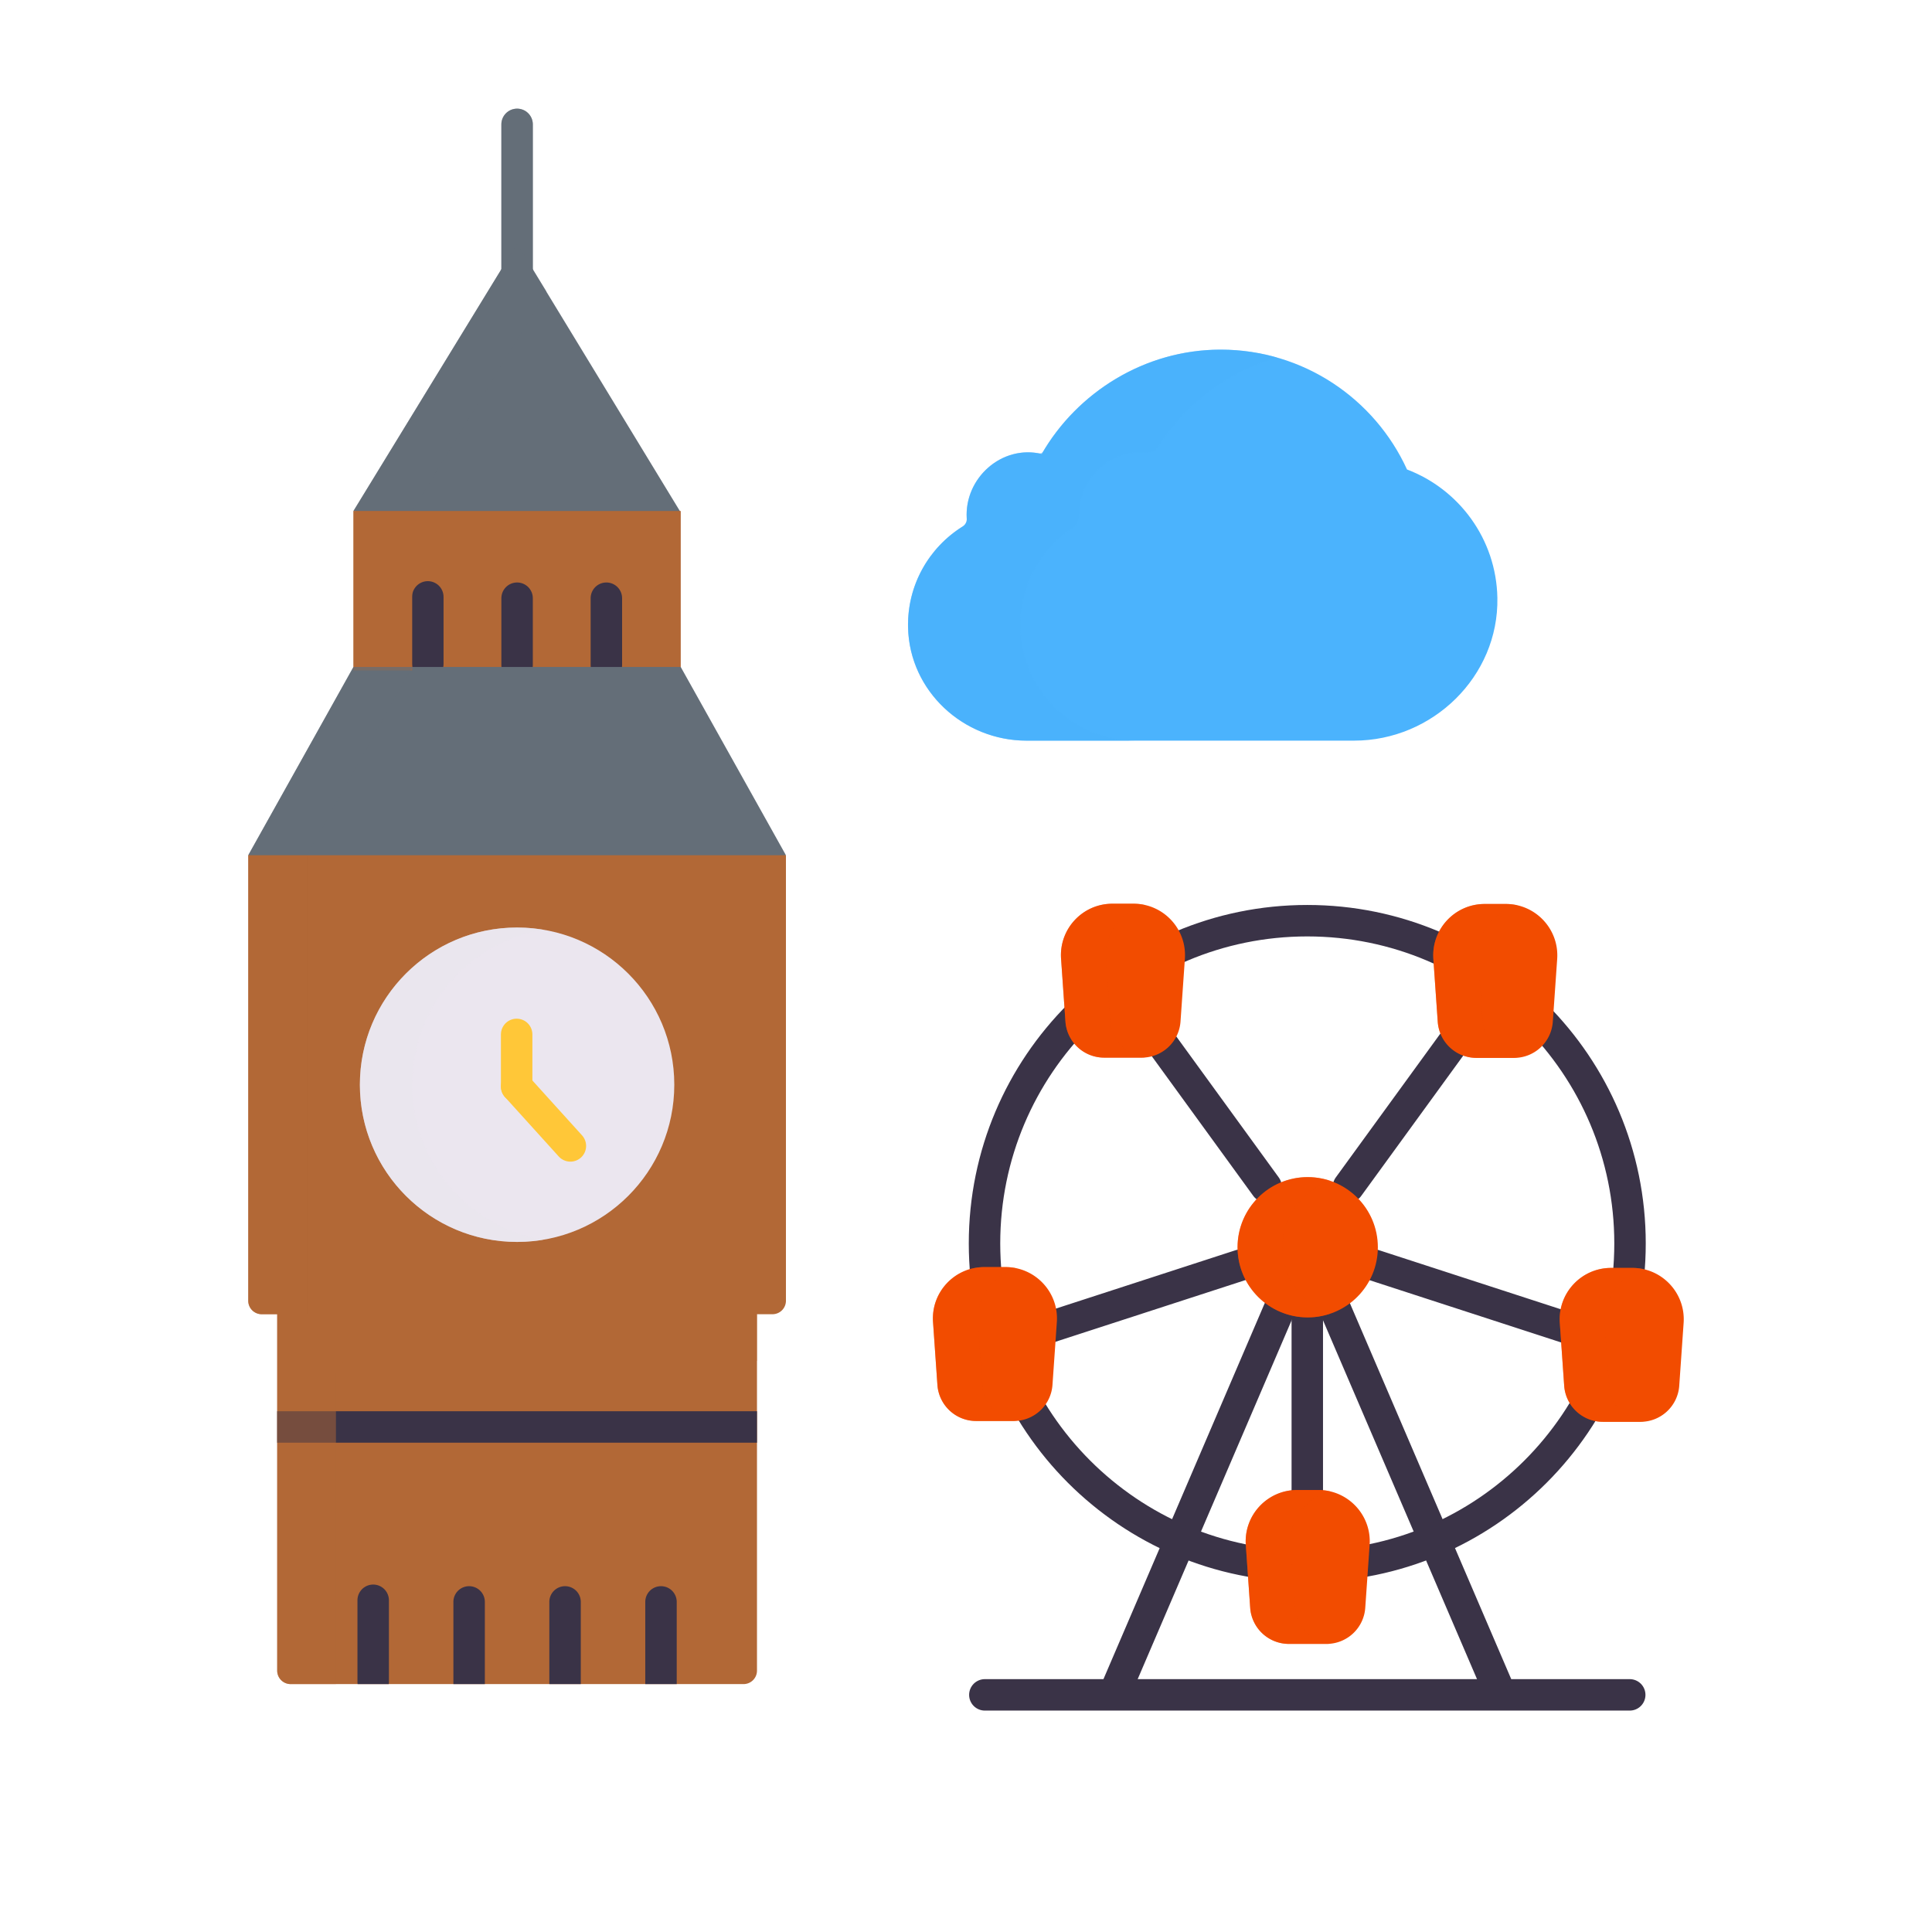 <svg xmlns="http://www.w3.org/2000/svg" width="430" height="430" style="width:100%;height:100%;transform:translate3d(0,0,0);content-visibility:visible" viewBox="0 0 430 430"><defs><clipPath id="c"><path d="M0 0h430v430H0z"/></clipPath><clipPath id="f"><path d="M0 0h430v430H0z"/></clipPath><clipPath id="j"><path d="M0 0h430v430H0z"/></clipPath><clipPath id="g"><path d="M0 0h430v430H0z"/></clipPath><clipPath id="b"><path d="M0 0h430v430H0z"/></clipPath><clipPath id="h"><path d="M0 0h430v430H0z"/></clipPath><clipPath id="e"><path d="M0 0h430v430H0z"/></clipPath><clipPath id="d"><path d="M0 0h430v430H0z"/></clipPath><mask id="i" mask-type="alpha"><use xmlns:ns1="http://www.w3.org/1999/xlink" ns1:href="#a"/></mask><g id="a" clip-path="url(#b)" style="display:none"><path class="quinary" style="display:none"/><path class="quinary" style="display:none"/><path class="quinary" style="display:none"/><path class="quinary" style="display:none"/><path class="quinary" style="display:none"/><path class="quinary" style="display:none"/></g></defs><g clip-path="url(#c)"><g clip-path="url(#d)" style="display:none"><g style="display:none"><path fill="none" class="tertiary"/><path class="tertiary" style="mix-blend-mode:multiply"/><path class="tertiary"/><path class="quaternary"/><path fill="none" class="secondary"/><path fill="none" class="secondary"/><path fill="none" class="secondary"/><path class="tertiary"/><path class="quaternary"/><path class="quaternary"/><path class="septenary"/><path fill="none" class="secondary"/><path class="tertiary" style="mix-blend-mode:multiply"/><path class="quaternary" style="mix-blend-mode:multiply"/><path class="tertiary" style="mix-blend-mode:multiply"/><path class="septenary" style="mix-blend-mode:multiply"/><path class="quaternary" style="mix-blend-mode:multiply"/><path class="secondary"/><path class="secondary"/><path class="secondary"/><path class="secondary"/></g><path fill="none" class="senary" style="display:none"/><path fill="none" class="senary" style="display:none"/><g fill="none" style="display:none"><path class="secondary"/><path class="secondary"/></g><g style="display:none"><path class="primary"/><path class="primary" style="mix-blend-mode:multiply"/></g><g style="display:none"><path class="primary"/><path class="primary" style="mix-blend-mode:multiply"/></g><g style="display:none"><path class="primary"/><path class="primary" style="mix-blend-mode:multiply"/></g><g style="display:none"><path class="primary"/><path class="primary" style="mix-blend-mode:multiply"/></g><g style="display:none"><path class="primary"/><path class="primary" style="mix-blend-mode:multiply"/></g><g style="display:none"><path class="primary"/><path class="primary" style="mix-blend-mode:multiply"/></g><g style="display:none"><path class="quinary"/><path class="quinary" style="mix-blend-mode:multiply"/></g></g><g clip-path="url(#e)" style="display:block"><g style="display:block"><path fill="none" stroke="#646E78" stroke-linecap="round" stroke-linejoin="round" stroke-width="7" d="M115.088 69.037V27.683" class="tertiary"/><path fill="#646E78" d="M0 24.177a3.5 3.5 0 0 1-3.5-3.5v-41.354a3.5 3.5 0 1 1 7 0v41.354a3.5 3.5 0 0 1-3.5 3.5z" class="tertiary" opacity=".5" style="mix-blend-mode:multiply" transform="translate(115.088 48.36)"/><path fill="#646E78" d="m78.664 113.731 36.424-59.528 36.312 59.671-34.888 7.482" class="tertiary"/><path fill="#B26836" d="M151.512 113.731H78.664v35.501h72.848v-35.501z" class="quaternary"/><path fill="none" stroke="#3A3347" stroke-linecap="round" stroke-linejoin="round" stroke-width="7" d="M115.088 148.049v-14.908m-19.87 14.613v-14.908m39.74 15.203v-14.908" class="secondary"/><path fill="#646E78" d="m55.251 190.347 23.413-41.896h72.848l23.413 41.896-60.05 12.625-59.624-12.625z" class="tertiary"/><path fill="#B26836" d="M171.925 292.503H58.251a3 3 0 0 1-3-3v-99.156h119.674v99.156a3 3 0 0 1-3 3z" class="quaternary"/><path fill="#B26836" d="M165.481 374.825H64.695a3 3 0 0 1-3-3V291.66h106.786v80.165a3 3 0 0 1-3 3z" class="quaternary"/><path fill="#EBE6EF" d="M150.076 241.425c0 19.323-15.665 34.988-34.988 34.988S80.1 260.748 80.1 241.425s15.665-34.988 34.988-34.988 34.988 15.665 34.988 34.988z" class="septenary"/><path fill="none" stroke="#3A3347" stroke-width="7" d="M61.695 317.596h106.786" class="secondary"/><path fill="#646E78" d="m14.944-29.764-36.425 59.528h13.074l29.888-48.845-6.537-10.683z" class="tertiary" opacity=".5" style="mix-blend-mode:multiply" transform="translate(100.144 83.966)"/><path fill="#B26836" d="M-6.537-17.36v35.502H6.537V-17.36H-6.537z" class="quaternary" opacity=".5" style="mix-blend-mode:multiply" transform="translate(85.201 131.091)"/><path fill="#646E78" d="m5.169-20.948-23.412 41.896h13.074l23.412-41.896H5.169z" class="tertiary" opacity=".5" style="mix-blend-mode:multiply" transform="translate(73.494 169.399)"/><path fill="#EBE6EF" d="M-8.766 0c0-17.34 12.617-31.725 29.169-34.497a35.312 35.312 0 0 0-5.819-.49C-4.739-34.987-20.403-19.323-20.403 0s15.664 34.987 34.987 34.987c1.983 0 3.926-.173 5.819-.49C3.851 31.725-8.766 17.34-8.766 0z" class="septenary" opacity=".5" style="mix-blend-mode:multiply" transform="translate(100.504 241.425)"/><path fill="#B26836" d="M-37.097 9.917h-6.444V-92.239h-13.074V6.917a3 3 0 0 0 3 3h3.444v79.322a3 3 0 0 0 3 3h10.074V23.324a3 3 0 0 1 3-3h90.712V9.917h-93.712z" class="quaternary" opacity=".5" style="mix-blend-mode:multiply" transform="translate(111.866 282.586)"/><path fill="#3A3347" d="M150.617 374.825v-18.292a3.5 3.5 0 1 0-7 0v18.292h7zm-21.353 0v-18.292a3.5 3.5 0 1 0-7 0v18.292h7zm-21.353 0v-18.292a3.5 3.5 0 1 0-7 0v18.292h7zm-21.389 0c.013-.121.037-.237.037-.361v-18.291a3.5 3.5 0 1 0-7 0v18.291c0 .124.024.24.036.361h6.927z" class="secondary"/></g><path fill="none" stroke="#FFC738" stroke-linecap="round" stroke-linejoin="round" stroke-width="7" d="M0 5.801V-5.801" class="senary" style="display:block" transform="translate(114.99 236.027)"/><path fill="none" stroke="#FFC738" stroke-linecap="round" stroke-linejoin="round" stroke-width="7" d="M5.98 6.608-5.98-6.608" class="senary" style="display:block" transform="translate(120.97 248.436)"/><g fill="none" stroke="#3A3347" stroke-linecap="round" stroke-linejoin="round" stroke-width="7" style="display:block"><path d="m297.09 291.11 22.18 51.68 14.75 34.37m-49.18-86.05-22.17 51.69-14.77 34.42m114.825 0h-143.53" class="secondary"/><path d="m333.16 218.67-10.44 14.38-22.59 31.07m-51.38-45.45 10.75 14.79 22.28 30.66m-62.66 12.632c0-39.673 32.162-71.835 71.835-71.835 39.673 0 71.835 32.162 71.835 71.835 0 39.673-32.162 71.835-71.835 71.835-39.673 0-71.835-32.162-71.835-71.835zm71.84 71.798v-56.19m68.28 6.58-12.14-3.95-41.29-13.42m-83.14 17.37 12.15-3.95 41.28-13.41" class="secondary"/></g><g fill="#F24C00" style="display:block"><path d="M306.665 277.599c0 8.622-6.99 15.612-15.612 15.612s-15.612-6.99-15.612-15.612 6.99-15.612 15.612-15.612 15.612 6.99 15.612 15.612z" class="primary"/><path d="M-.306 0c0-6.871 4.445-12.693 10.612-14.779a15.556 15.556 0 0 0-5-.833c-8.622 0-15.612 6.99-15.612 15.612 0 8.623 6.99 15.612 15.612 15.612 1.751 0 3.428-.301 5-.833C4.139 12.693-.306 6.872-.306 0z" class="primary" opacity=".5" style="mix-blend-mode:multiply" transform="translate(285.747 277.599)"/></g><g fill="#F24C00" style="display:block"><path d="M254.129 235.395h-8.38a8.635 8.635 0 0 1-8.614-8.034l-.975-13.981c-.462-6.619 4.782-12.241 11.417-12.241h4.724c6.635 0 11.879 5.622 11.417 12.241l-.975 13.981a8.635 8.635 0 0 1-8.614 8.034z" class="primary"/><path d="M1.6 9.094.625-4.887c-.398-5.71 3.455-10.67 8.779-11.927a11.503 11.503 0 0 0-2.638-.314H2.042c-6.635 0-11.879 5.623-11.417 12.241L-8.4 9.094a8.636 8.636 0 0 0 8.614 8.034h8.38c.273 0 .543-.014.81-.039A8.636 8.636 0 0 1 1.6 9.094z" class="primary" opacity=".5" style="mix-blend-mode:multiply" transform="translate(245.536 218.267)"/></g><g fill="#F24C00" style="display:block"><path d="M336.989 235.453h-8.38a8.635 8.635 0 0 1-8.614-8.034l-.975-13.981c-.462-6.619 4.782-12.241 11.417-12.241h4.724c6.635 0 11.879 5.622 11.417 12.241l-.975 13.981a8.635 8.635 0 0 1-8.614 8.034z" class="primary"/><path d="M1.6 9.094.625-4.887c-.398-5.71 3.455-10.67 8.779-11.927a11.503 11.503 0 0 0-2.638-.314H2.042c-6.635 0-11.879 5.623-11.417 12.241L-8.4 9.094a8.636 8.636 0 0 0 8.614 8.034h8.38c.273 0 .543-.014.81-.039A8.636 8.636 0 0 1 1.6 9.094z" class="primary" opacity=".5" style="mix-blend-mode:multiply" transform="translate(328.395 218.325)"/></g><g fill="#F24C00" style="display:block"><path d="M295.247 365.88h-8.38a8.635 8.635 0 0 1-8.614-8.034l-.975-13.981c-.462-6.619 4.782-12.241 11.417-12.241h4.724c6.635 0 11.879 5.622 11.417 12.241l-.975 13.981a8.635 8.635 0 0 1-8.614 8.034z" class="primary"/><path d="M1.6 9.094.625-4.887c-.398-5.71 3.455-10.67 8.779-11.927a11.503 11.503 0 0 0-2.638-.314H2.042c-6.635 0-11.879 5.623-11.417 12.241L-8.4 9.094a8.636 8.636 0 0 0 8.614 8.034h8.38c.273 0 .543-.014.81-.039A8.636 8.636 0 0 1 1.6 9.094z" class="primary" opacity=".5" style="mix-blend-mode:multiply" transform="translate(286.653 348.752)"/></g><g fill="#F24C00" style="display:block"><path d="M365.131 316.452h-8.38a8.635 8.635 0 0 1-8.614-8.034l-.975-13.981c-.462-6.619 4.782-12.241 11.417-12.241h4.724c6.635 0 11.879 5.622 11.417 12.241l-.975 13.981a8.635 8.635 0 0 1-8.614 8.034z" class="primary"/><path d="M1.6 9.094.625-4.887c-.398-5.71 3.455-10.67 8.779-11.927a11.503 11.503 0 0 0-2.638-.314H2.042c-6.635 0-11.879 5.623-11.417 12.241L-8.4 9.094a8.636 8.636 0 0 0 8.614 8.034h8.38c.273 0 .543-.014.81-.039A8.636 8.636 0 0 1 1.6 9.094z" class="primary" opacity=".5" style="mix-blend-mode:multiply" transform="translate(356.538 299.324)"/></g><g fill="#F24C00" style="display:block"><path d="M225.632 316.269h-8.38a8.635 8.635 0 0 1-8.614-8.034l-.975-13.981c-.462-6.619 4.782-12.241 11.417-12.241h4.724c6.635 0 11.879 5.622 11.417 12.241l-.975 13.981a8.635 8.635 0 0 1-8.614 8.034z" class="primary"/><path d="M1.6 9.094.625-4.887c-.398-5.71 3.455-10.67 8.779-11.927a11.503 11.503 0 0 0-2.638-.314H2.042c-6.635 0-11.879 5.623-11.417 12.241L-8.4 9.094a8.636 8.636 0 0 0 8.614 8.034h8.38c.273 0 .543-.014.81-.039A8.636 8.636 0 0 1 1.6 9.094z" class="primary" opacity=".5" style="mix-blend-mode:multiply" transform="translate(217.038 299.14)"/></g><g fill="#4BB3FD" style="display:block"><path d="M313.155 104.491c-7.187-15.736-23.057-26.672-41.487-26.672-16.908 0-31.945 9.545-39.813 23.218 0 0 7.54 1.797 0 0-8.922-2.126-17.246 5.41-16.689 14.374.045.731-.338 1.409-.959 1.798-7.448 4.665-12.336 13.03-12.101 22.512.349 14.079 12.288 25.122 26.372 25.122h72.904c17.484 0 32.214-14.308 31.885-31.788-.246-13.07-8.53-24.169-20.112-28.564" class="quinary"/><path d="M-16.07 17.736c0-9.042 4.657-17.004 11.711-21.604.884-.576 1.352-1.584 1.332-2.639-.157-8.123 6.937-14.905 14.978-14.082 1.087.111 2.149-.437 2.734-1.36 5.956-9.398 15.372-16.628 26.385-19.801a45.58 45.58 0 0 0-12.571-1.762c-16.655 0-31.496 9.26-39.456 22.607a1 1 0 0 1-1.05.464C-20.83-22.06-28.852-14.36-27.961-5.407c.039.392-.143.768-.482.969-7.739 4.597-12.86 13.131-12.619 22.831.35 14.078 12.289 25.119 26.372 25.119H9.705c-14.238 0-25.775-11.538-25.775-25.776z" class="quinary" opacity=".5" style="mix-blend-mode:multiply" transform="translate(243.168 121.331)"/></g></g><g clip-path="url(#f)" style="display:none"><g clip-path="url(#g)" style="display:none"><g fill="none" style="display:none"><path class="secondary"/><path class="secondary"/></g><g fill="none" style="display:none"><path class="secondary"/><path class="secondary"/></g><g style="display:none"><path class="primary"/><path class="primary" style="mix-blend-mode:multiply"/></g><g style="display:none"><path class="primary"/><path class="primary" style="mix-blend-mode:multiply"/></g><g style="display:none"><path class="primary"/><path class="primary" style="mix-blend-mode:multiply"/></g><g style="display:none"><path class="primary"/><path class="primary" style="mix-blend-mode:multiply"/></g><g style="display:none"><path class="primary"/><path class="primary" style="mix-blend-mode:multiply"/></g><g style="display:none"><path class="primary"/><path class="primary" style="mix-blend-mode:multiply"/></g><g clip-path="url(#h)" style="display:none"><path class="quinary" style="display:none"/><path class="quinary" style="display:none"/><path class="quinary" style="display:none"/><path class="quinary" style="display:none"/><path class="quinary" style="display:none"/><path class="quinary" style="display:none"/></g><g mask="url(#i)" style="mix-blend-mode:multiply;display:none"><path class="quinary"/></g></g><g clip-path="url(#j)" style="display:none"><g style="display:none"><path fill="none" class="tertiary"/><path class="tertiary" style="mix-blend-mode:multiply"/><path class="tertiary"/><path class="quaternary"/><path fill="none" class="secondary"/><path fill="none" class="secondary"/><path fill="none" class="secondary"/><path class="tertiary"/><path class="quaternary"/><path class="quaternary"/><path fill="none" class="secondary"/><path class="tertiary" style="mix-blend-mode:multiply"/><path class="quaternary" style="mix-blend-mode:multiply"/><path class="tertiary" style="mix-blend-mode:multiply"/><path class="quaternary" style="mix-blend-mode:multiply"/><path class="secondary"/><path class="secondary"/><path class="secondary"/><path class="secondary"/></g><g style="display:none"><path class="septenary"/><path class="septenary" style="mix-blend-mode:multiply"/></g><path fill="none" class="senary" style="display:none"/><path fill="none" class="senary" style="display:none"/></g></g></g></svg>